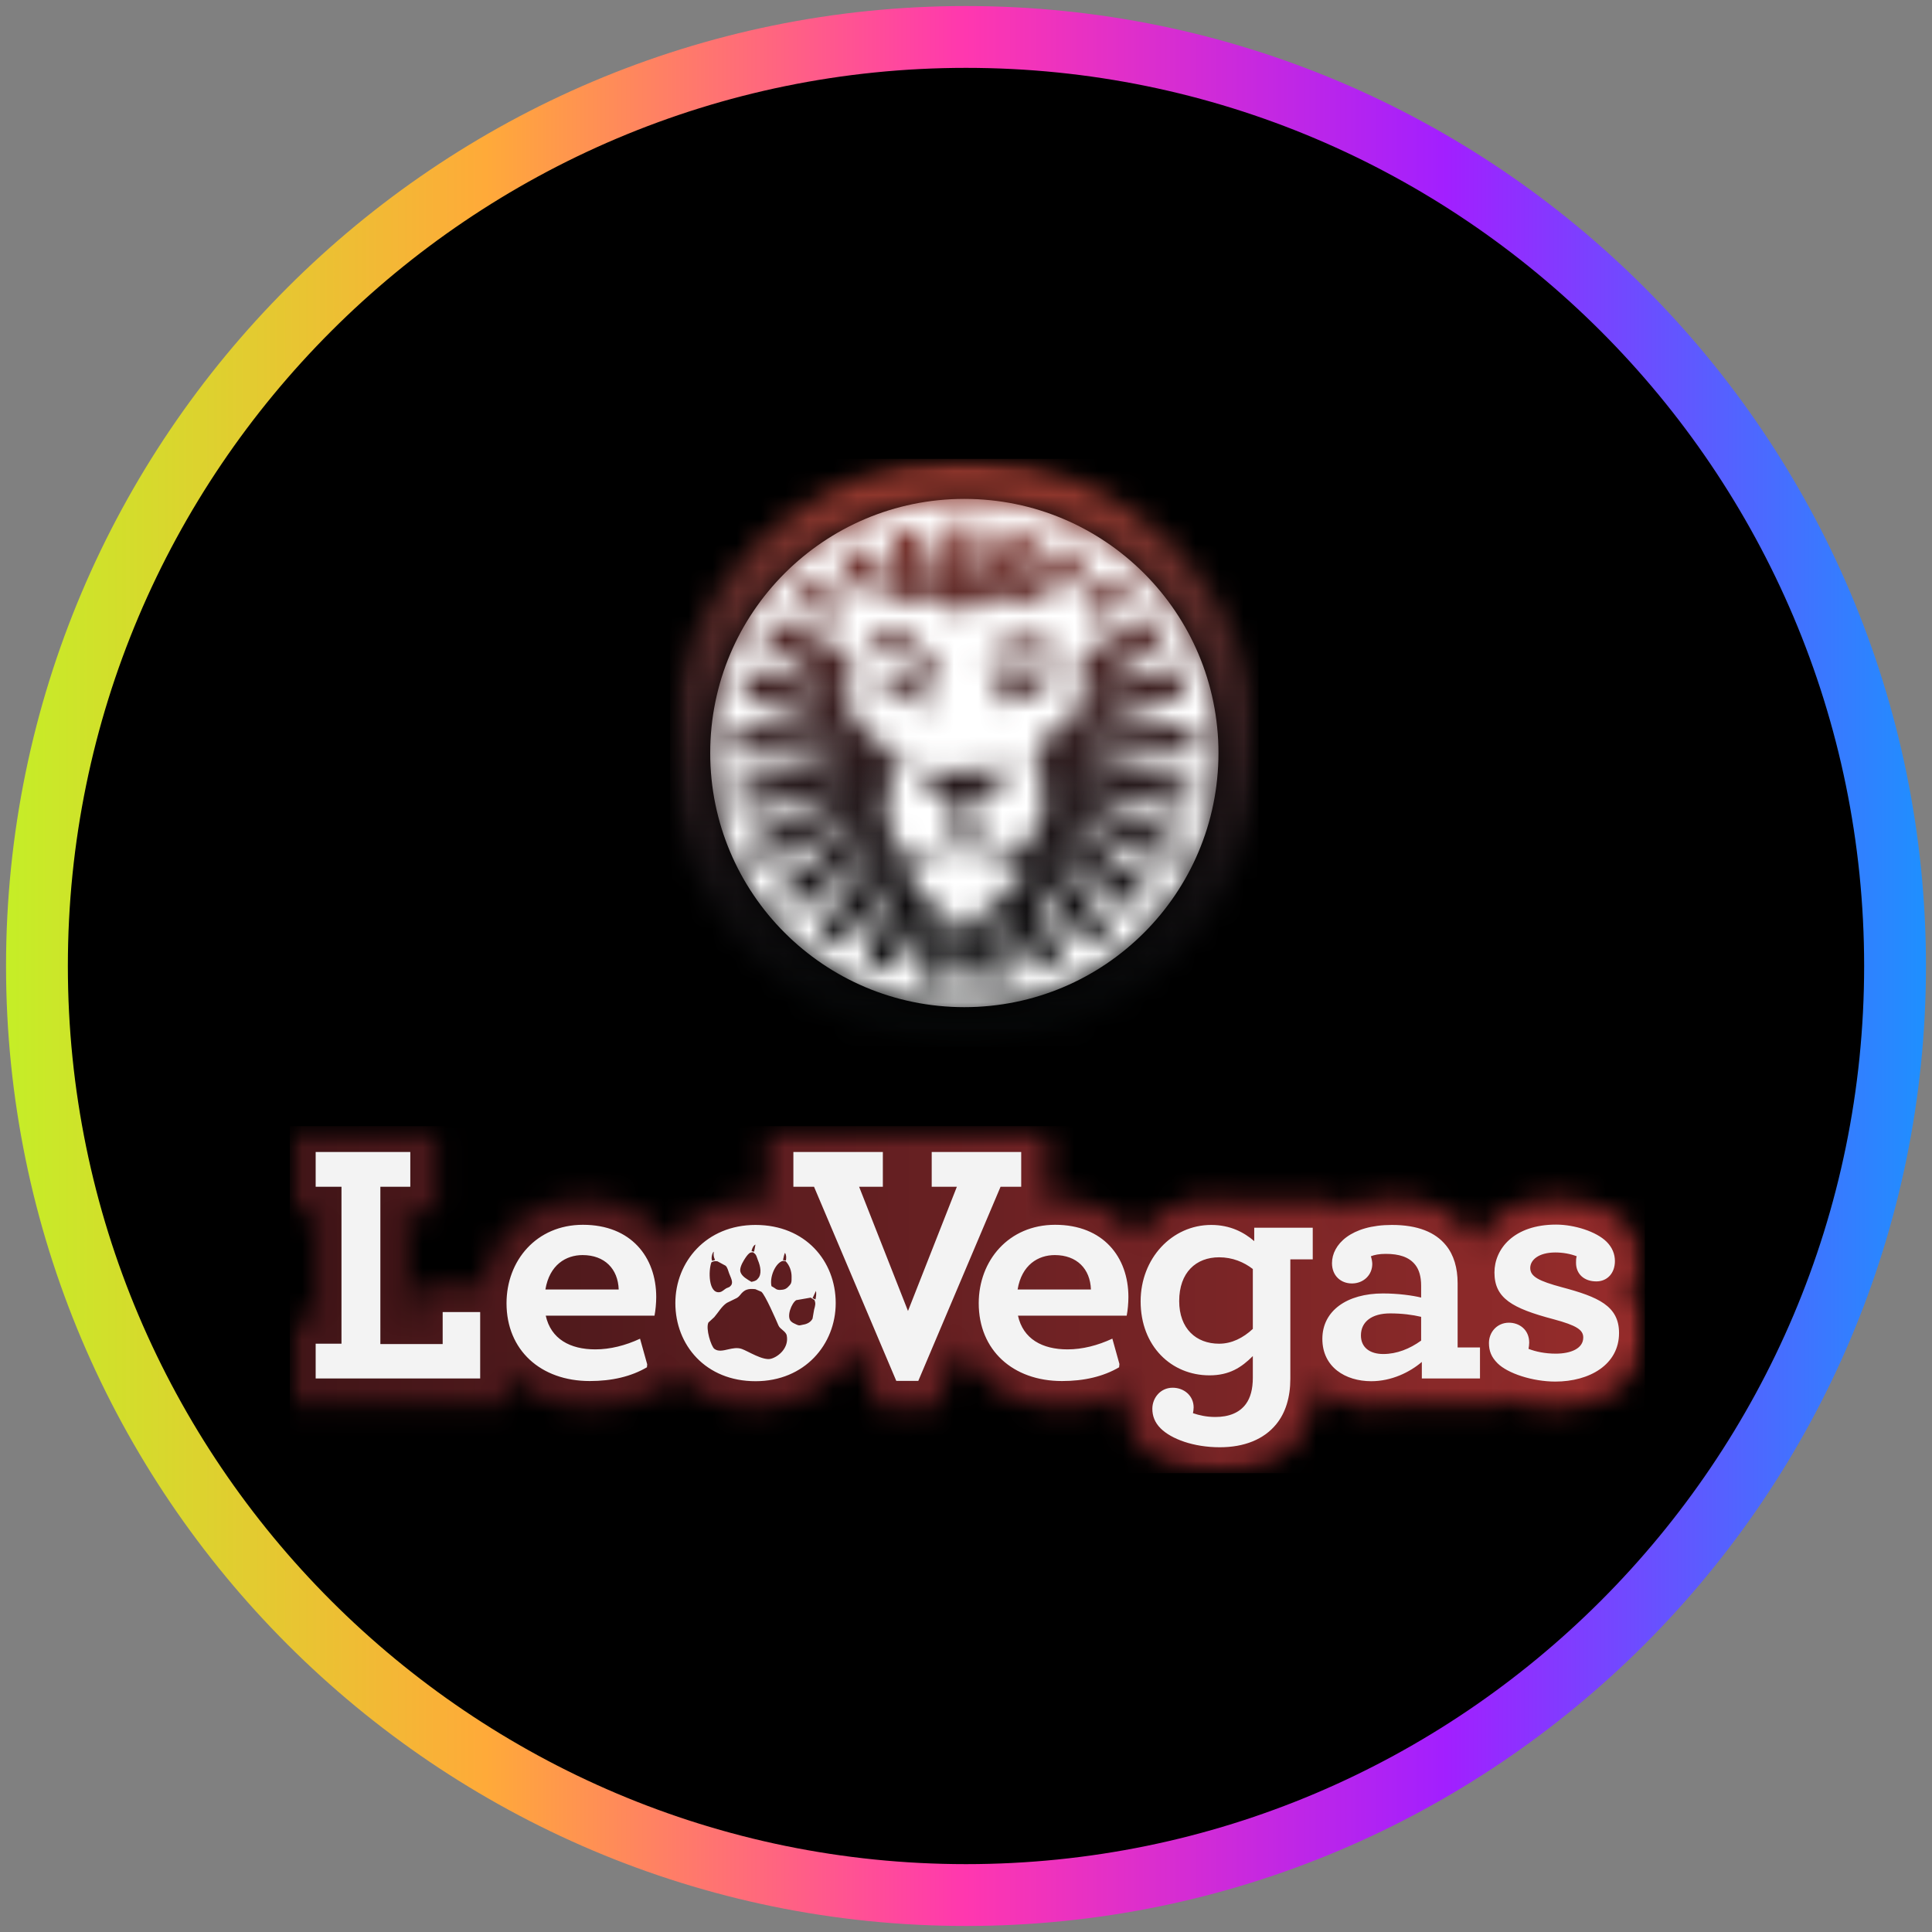 <?xml version="1.0" encoding="utf-8"?>
<svg width="80" height="80" viewBox="0 0 80 80" fill="none" xmlns="http://www.w3.org/2000/svg">
<rect x="0" y="0" width="80" height="80" fill="#808080" stroke="none"/>
<g clip-path="url(#clip0_498_1828)">
<path d="M40 78.47C61.246 78.47 78.47 61.246 78.47 40C78.47 18.754 61.246 1.53 40 1.53C18.754 1.53 1.53 18.754 1.53 40C1.53 61.246 18.754 78.47 40 78.47Z" fill="black"/>
<path d="M40 79.75C18.08 79.75 0.25 61.92 0.25 40C0.25 18.08 18.08 0.25 40 0.25C61.92 0.25 79.75 18.08 79.75 40C79.75 61.92 61.92 79.75 40 79.75ZM40 2.81C19.49 2.81 2.81 19.49 2.81 40C2.81 60.51 19.49 77.19 40 77.19C60.51 77.19 77.19 60.51 77.19 40C77.19 19.49 60.51 2.81 40 2.81Z" fill="url(#paint0_linear_498_1828)"/>
<mask id="mask0_498_1828" style="mask-type:luminance" maskUnits="userSpaceOnUse" x="12" y="46" width="57" height="15">
<path d="M12 46.631H68.111V61H12V46.631Z" fill="white"/>
</mask>
<g mask="url(#mask0_498_1828)">
<mask id="mask1_498_1828" style="mask-type:luminance" maskUnits="userSpaceOnUse" x="12" y="46" width="57" height="15">
<path d="M31.782 46.631V49.677C31.617 49.66 31.451 49.652 31.284 49.652C29.765 49.652 28.444 50.338 27.655 51.474C26.96 50.322 25.698 49.645 24.137 49.645C21.96 49.645 20.268 51.155 19.955 53.257H17.259V54.583H16.82V50.211H18.061V46.631H12V50.211H13.069V54.569H12V58.149H20.954V56.84C21.756 57.729 22.968 58.257 24.423 58.257C25.542 58.257 26.519 58.015 27.33 57.539L27.804 57.26L27.852 56.733C28.645 57.695 29.867 58.263 31.284 58.263C33.146 58.263 34.668 57.239 35.325 55.703L36.404 58.249H38.734L39.801 55.732C40.456 57.276 41.993 58.257 43.975 58.257C45.049 58.257 45.994 58.034 46.785 57.594C46.694 57.822 46.646 58.071 46.646 58.333C46.646 58.931 46.873 59.473 47.301 59.901C47.988 60.589 49.187 61 50.509 61C51.859 61 52.954 60.534 53.675 59.651C54.159 59.058 54.44 58.286 54.493 57.401C55.044 57.94 55.846 58.263 56.78 58.263C57.119 58.263 57.466 58.218 57.805 58.13V58.149H62.353V57.888C62.969 58.134 63.701 58.277 64.403 58.277C66.587 58.277 68.111 57.011 68.111 55.197C68.111 54.522 67.903 53.953 67.492 53.498C67.778 53.16 67.94 52.711 67.94 52.219C67.94 51.632 67.713 51.092 67.285 50.664C66.576 49.956 65.342 49.638 64.432 49.638C63.36 49.638 62.444 49.948 61.786 50.538C61.482 50.809 61.243 51.13 61.078 51.48C60.976 51.266 60.849 51.066 60.702 50.888C60.034 50.067 59.002 49.652 57.634 49.652C56.778 49.652 56.021 49.832 55.428 50.169V49.766H51.089C50.788 49.69 50.473 49.652 50.153 49.652C48.903 49.652 47.774 50.232 47.035 51.213C46.307 50.218 45.117 49.645 43.69 49.645C43.579 49.645 43.467 49.65 43.357 49.657V46.631L31.782 46.631Z" fill="white"/>
</mask>
<g mask="url(#mask1_498_1828)">
<path d="M12 46.631V61H68.111V46.631H12Z" fill="url(#paint1_linear_498_1828)"/>
</g>
</g>
<path d="M24.137 50.716C22.213 50.716 20.974 52.198 20.974 53.965C20.974 55.903 22.384 57.186 24.423 57.186C25.334 57.186 26.133 57.001 26.788 56.616L26.799 56.493L26.503 55.433C25.897 55.715 25.264 55.875 24.651 55.875C23.61 55.875 22.812 55.447 22.598 54.478H27.102C27.144 54.264 27.173 53.951 27.173 53.708C27.173 52.056 26.133 50.716 24.137 50.716ZM22.584 53.395C22.755 52.37 23.439 51.97 24.123 51.97C25.035 51.97 25.59 52.54 25.619 53.395H22.584ZM18.33 55.654H15.75V49.141H16.99V47.701H13.071V49.141H14.14V55.64H13.071V57.079H19.883V54.329H18.33V55.654ZM31.285 50.722C29.246 50.722 27.965 52.248 27.965 53.957C27.965 55.696 29.218 57.193 31.285 57.193C33.322 57.193 34.605 55.667 34.605 53.957C34.605 52.219 33.351 50.722 31.285 50.722ZM32.507 51.875C32.556 51.977 32.566 52.057 32.543 52.194C32.507 52.19 32.471 52.187 32.435 52.183L32.424 52.168C32.444 52.082 32.475 51.916 32.507 51.875ZM31.282 51.535C31.263 51.633 31.243 51.731 31.225 51.83C31.19 51.823 31.154 51.814 31.119 51.806C31.14 51.699 31.197 51.569 31.282 51.535ZM30.806 52.18C30.873 52.071 30.949 51.955 31.029 51.894C31.084 51.851 31.135 51.857 31.182 51.854C31.207 51.876 31.262 51.91 31.294 51.958C31.333 52.018 31.349 52.099 31.385 52.185C31.495 52.443 31.556 52.778 31.374 52.954C31.319 53.035 31.218 53.056 31.115 53.079C30.947 52.98 30.724 52.859 30.663 52.677C30.619 52.55 30.696 52.358 30.806 52.18ZM29.556 51.829C29.537 51.963 29.552 52.057 29.605 52.163V52.175C29.566 52.186 29.529 52.196 29.491 52.206C29.43 52.114 29.496 51.86 29.556 51.829ZM29.457 52.271C29.534 52.231 29.577 52.21 29.708 52.228C29.82 52.289 29.934 52.35 30.046 52.411C30.127 52.486 30.15 52.619 30.192 52.727C30.294 52.986 30.388 53.14 30.22 53.278C30.188 53.306 30.132 53.316 30.077 53.344C29.983 53.394 29.911 53.494 29.787 53.507C29.335 53.557 29.329 52.615 29.457 52.271ZM31.921 56.264C31.591 56.35 30.979 55.95 30.716 55.857C30.529 55.791 30.335 55.833 30.15 55.875C29.939 55.924 29.739 55.972 29.581 55.854C29.445 55.752 29.213 55.011 29.334 54.763C29.414 54.688 29.495 54.614 29.575 54.541C29.74 54.351 29.889 54.083 30.098 53.949C30.238 53.881 30.376 53.812 30.516 53.744C30.608 53.689 30.653 53.608 30.71 53.549C30.826 53.429 30.948 53.343 31.277 53.382C31.359 53.418 31.443 53.453 31.526 53.489C31.683 53.612 32.131 54.643 32.235 54.886C32.305 55.047 32.542 55.121 32.578 55.303C32.675 55.81 32.234 56.183 31.921 56.264ZM32.395 53.405C32.338 53.41 32.254 53.422 32.184 53.399C32.134 53.385 32.101 53.347 32.045 53.317C32.012 53.299 31.98 53.279 31.945 53.257C31.864 52.889 32.088 52.356 32.362 52.23C32.404 52.209 32.456 52.21 32.527 52.22C32.703 52.4 32.782 52.653 32.778 52.878C32.775 52.967 32.784 53.055 32.756 53.129C32.731 53.196 32.67 53.249 32.626 53.296C32.566 53.357 32.488 53.397 32.395 53.405ZM33.711 54.225C33.688 54.351 33.667 54.476 33.646 54.602C33.575 54.744 33.421 54.828 33.252 54.852C33.196 54.859 33.141 54.885 33.084 54.88C33.023 54.872 32.959 54.835 32.905 54.811C32.85 54.789 32.8 54.757 32.759 54.719C32.549 54.524 32.781 53.952 32.969 53.837C33.169 53.802 33.368 53.767 33.568 53.732C33.62 53.764 33.671 53.797 33.722 53.829C33.788 53.964 33.753 54.077 33.711 54.225ZM33.766 53.807C33.726 53.789 33.687 53.772 33.647 53.753C33.695 53.653 33.741 53.553 33.787 53.453C33.809 53.55 33.793 53.698 33.766 53.807ZM64.675 53.302C63.721 53.045 63.364 52.861 63.364 52.504C63.364 52.176 63.706 51.862 64.405 51.862C64.718 51.862 65.032 51.92 65.288 52.019C65.26 52.105 65.26 52.19 65.26 52.29C65.26 52.761 65.601 53.06 66.101 53.06C66.556 53.06 66.87 52.717 66.87 52.219C66.87 51.92 66.755 51.649 66.528 51.421C66.101 50.994 65.189 50.708 64.433 50.708C62.68 50.708 61.882 51.72 61.882 52.69C61.882 53.758 62.609 54.172 64.334 54.628C65.288 54.885 65.559 55.069 65.559 55.383C65.559 55.839 65.045 56.052 64.418 56.052C63.977 56.052 63.577 55.966 63.293 55.853C63.307 55.767 63.321 55.682 63.321 55.596C63.321 55.055 62.908 54.77 62.481 54.77C61.996 54.77 61.654 55.155 61.654 55.611C61.654 55.939 61.754 56.196 62.011 56.451C62.423 56.865 63.449 57.208 64.405 57.208C65.816 57.208 67.041 56.508 67.041 55.197C67.041 54.072 66.172 53.701 64.675 53.302ZM43.691 50.716C41.767 50.716 40.527 52.198 40.527 53.965C40.527 55.903 41.937 57.186 43.975 57.186C44.887 57.186 45.685 57.001 46.34 56.616L46.353 56.48L46.06 55.43C45.453 55.713 44.819 55.875 44.203 55.875C43.163 55.875 42.365 55.447 42.152 54.478H46.654C46.697 54.264 46.725 53.951 46.725 53.708C46.725 52.056 45.685 50.716 43.691 50.716ZM42.137 53.395C42.308 52.37 42.992 51.97 43.676 51.97C44.588 51.97 45.144 52.54 45.173 53.395H42.137ZM42.286 49.141V47.701H38.58V49.141H39.622L37.598 54.285L35.574 49.141H36.557V47.701H32.852V49.141H33.707L37.113 57.179H38.025L41.431 49.141H42.286ZM60.357 53.131C60.357 52.504 60.2 51.962 59.872 51.563C59.431 51.022 58.703 50.722 57.635 50.722C55.939 50.722 55.155 51.535 55.155 52.305C55.155 52.818 55.512 53.145 55.981 53.145C56.453 53.145 56.823 52.803 56.823 52.334C56.823 52.248 56.794 52.105 56.765 52.019C56.909 51.962 57.108 51.92 57.378 51.92C57.934 51.92 58.348 52.048 58.605 52.376C58.761 52.575 58.846 52.861 58.846 53.231V53.729C58.504 53.645 57.906 53.559 57.265 53.559C55.782 53.559 54.756 54.271 54.756 55.44C54.756 56.608 55.711 57.193 56.78 57.193C57.621 57.193 58.375 56.822 58.875 56.395V57.079H61.283V55.795H60.357V53.131ZM58.846 55.511C58.375 55.853 57.835 56.067 57.279 56.067C56.723 56.067 56.353 55.796 56.353 55.297C56.353 54.727 56.808 54.385 57.563 54.385C58.049 54.385 58.49 54.442 58.846 54.527V55.511ZM51.935 51.392C51.521 51.036 50.952 50.722 50.153 50.722C48.529 50.722 47.231 52.105 47.231 53.886C47.231 55.739 48.5 56.95 50.082 56.95C50.908 56.95 51.406 56.623 51.877 56.152V57.05C51.877 57.52 51.778 57.877 51.592 58.133C51.322 58.504 50.879 58.674 50.325 58.674C49.953 58.674 49.654 58.603 49.398 58.517C49.412 58.461 49.426 58.347 49.426 58.276C49.426 57.806 49.041 57.463 48.557 57.463C48.044 57.463 47.716 57.891 47.716 58.333C47.716 58.632 47.816 58.902 48.058 59.145C48.5 59.587 49.426 59.928 50.509 59.928C51.521 59.928 52.334 59.602 52.846 58.974C53.231 58.504 53.43 57.862 53.43 57.093V52.148H54.358V50.837H51.935L51.935 51.392ZM51.877 55.027C51.479 55.397 51.008 55.64 50.48 55.64C49.526 55.64 48.828 55.013 48.828 53.873C48.828 52.69 49.526 52.062 50.48 52.062C51.036 52.062 51.507 52.261 51.877 52.547V55.027Z" fill="#F3F3F3"/>
<path d="M39.931 20.658C45.743 20.658 50.454 25.369 50.454 31.181C50.454 36.993 45.743 41.704 39.931 41.704C34.12 41.704 29.408 36.993 29.408 31.181C29.408 25.369 34.12 20.658 39.931 20.658Z" fill="white"/>
<mask id="mask2_498_1828" style="mask-type:luminance" maskUnits="userSpaceOnUse" x="27" y="19" width="26" height="25">
<path d="M27.75 19H52.112V43.362H27.75V19Z" fill="white"/>
</mask>
<g mask="url(#mask2_498_1828)">
<mask id="mask3_498_1828" style="mask-type:luminance" maskUnits="userSpaceOnUse" x="27" y="19" width="26" height="25">
<path d="M27.75 31.181C27.75 37.909 33.203 43.362 39.931 43.362C46.659 43.362 52.112 37.909 52.112 31.181C52.112 24.453 46.659 19 39.931 19C33.203 19 27.75 24.453 27.75 31.181ZM29.408 31.181C29.408 25.369 34.12 20.658 39.931 20.658C45.743 20.658 50.454 25.369 50.454 31.181C50.454 36.993 45.743 41.704 39.931 41.704C34.12 41.704 29.408 36.993 29.408 31.181ZM39.257 21.66L38.985 24.438L38.072 21.816C37.672 21.895 37.282 22 36.901 22.127L37.136 24.319L35.796 22.573C35.433 22.747 35.085 22.947 34.748 23.165L35.449 24.476C35.916 24.213 36.4 24.125 36.547 24.272C36.739 24.465 36.998 25.092 36.998 25.092C36.998 25.092 37.33 24.775 38.343 24.775C39.355 24.775 39.931 25.544 39.931 25.544C39.931 25.544 40.257 24.759 41.394 24.759C41.985 24.759 42.501 25.035 42.791 25.078C42.889 25.09 43.138 24.789 43.404 24.376C43.568 24.119 43.963 24.2 44.328 24.378L44.992 23.087C44.654 22.875 44.3 22.684 43.934 22.514L42.577 24.386L42.819 22.079C42.438 21.959 42.048 21.864 41.648 21.791L40.724 24.337L40.468 21.649C40.291 21.64 40.111 21.633 39.931 21.633C39.705 21.633 39.481 21.645 39.257 21.66ZM44.879 24.732C44.889 24.741 44.9 24.751 44.912 24.759C45.288 25.092 45.577 25.365 45.569 25.847C45.569 25.873 45.564 25.9 45.559 25.929L46.858 24.616C46.584 24.325 46.291 24.05 45.981 23.797L44.879 24.732ZM32.92 24.703L34.196 25.869C34.285 25.569 34.573 25.2 34.89 24.897L33.785 23.877C33.48 24.135 33.191 24.41 32.92 24.703ZM44.664 27.122C44.711 27.301 44.782 27.568 44.822 27.731C44.889 27.989 44.852 28.75 44.793 29.141C44.733 29.533 44.129 29.88 43.744 30.116C43.424 30.313 43.248 30.502 43.176 30.836C43.127 30.99 43.066 31.185 43.044 31.299C43.025 31.41 43.039 31.473 43.04 31.575C43.027 31.551 42.985 31.473 42.971 31.45C42.848 31.241 42.741 31.241 42.672 31.285C42.604 31.328 42.777 31.5 42.889 31.743C42.988 31.961 43.073 32.215 43.111 32.341C43.193 32.607 43.284 33.323 43.173 33.789C43.063 34.255 42.899 34.538 42.623 34.793C42.411 34.987 41.653 35.115 41.402 34.985C40.836 34.692 40.581 34.879 40.395 34.657C40.212 34.434 40.042 34.038 40.064 33.853C40.086 33.669 40.381 33.227 40.84 32.821C41.299 32.414 41.616 32.407 41.772 32.274C41.842 32.213 41.882 32.15 41.896 32.043C41.912 31.916 41.968 31.841 41.903 31.817C41.84 31.791 41.827 31.808 41.745 31.875C41.636 31.967 41.544 32.08 41.505 32.05C41.467 32.021 41.517 32.033 41.489 31.964C41.467 31.913 41.423 31.81 41.336 31.735C41.127 31.558 40.455 32.031 39.931 32.031C39.406 32.031 38.912 31.705 38.637 31.839C38.504 31.905 38.453 31.982 38.436 32.046C38.419 32.113 38.47 32.121 38.429 32.141C38.387 32.162 38.347 32.065 38.261 31.987C38.18 31.912 38.143 31.871 38.069 31.934C37.994 31.999 38.075 32.026 38.142 32.159C38.201 32.278 38.304 32.399 38.35 32.482C38.446 32.659 38.852 32.925 39.096 33.066C39.339 33.206 39.717 33.686 39.791 33.855C39.865 34.025 39.599 34.498 39.584 34.528C39.569 34.558 39.577 34.528 39.346 34.766C39.118 35.002 38.616 35.356 38.304 35.437C37.994 35.519 37.611 35.636 37.418 35.407C37.226 35.179 36.768 34.33 36.686 33.635C36.638 33.22 36.758 32.92 36.86 32.604C36.928 32.39 36.964 32.134 37.028 31.964C37.301 31.232 37.598 30.984 37.544 30.929C37.475 30.86 37.073 31.041 36.885 31.369C36.856 31.32 36.831 31.27 36.807 31.221C36.776 31.161 36.737 31.115 36.666 31.031C36.633 30.976 36.586 30.913 36.525 30.834C36.259 30.486 35.786 30.192 35.431 29.836C35.077 29.481 35.187 28.941 35.157 28.101C35.137 27.53 35.225 27.207 35.283 27.056L32.169 25.627C31.935 25.951 31.72 26.291 31.529 26.645L34.554 28.529L31.035 27.717C30.89 28.088 30.767 28.47 30.669 28.862L34.936 30.261L30.457 30.019C30.41 30.401 30.383 30.788 30.383 31.181C30.383 31.192 30.385 31.204 30.385 31.214L35.15 31.514L30.465 32.414C30.518 32.813 30.591 33.207 30.691 33.589L35.378 32.683L31.066 34.725C31.216 35.097 31.386 35.458 31.578 35.805L35.889 33.759L32.225 36.817C32.462 37.139 32.718 37.444 32.993 37.735L36.652 34.674L33.852 38.543C34.159 38.796 34.485 39.03 34.823 39.245L37.09 36.306L35.854 39.814C36.216 39.987 36.592 40.134 36.977 40.26L38.222 37.79L38.135 40.558C38.53 40.633 38.933 40.684 39.344 40.708L39.931 39.04L40.513 40.709C40.922 40.685 41.326 40.633 41.721 40.559L41.528 37.63L42.862 40.267C43.247 40.144 43.621 39.997 43.983 39.827L42.531 35.948L45.048 39.239C45.386 39.024 45.71 38.791 46.017 38.536L43.452 34.964L46.894 37.711C47.167 37.42 47.422 37.112 47.657 36.789L43.916 33.728L48.301 35.775C48.494 35.427 48.662 35.065 48.809 34.692L44.419 32.648L49.184 33.537C49.282 33.153 49.354 32.761 49.403 32.36L44.639 31.477L49.477 31.164C49.477 30.759 49.448 30.361 49.4 29.971L44.558 30.288L49.172 28.773C49.07 28.381 48.941 27.998 48.792 27.628L45.257 28.439L48.277 26.544C48.082 26.193 47.865 25.857 47.629 25.534L44.664 27.122ZM39.199 37.906C39.014 37.647 38.763 37.676 38.476 37.417C38.187 37.16 37.781 36.553 37.67 36.302C37.558 36.051 37.544 36.014 37.691 35.889C37.84 35.763 38.204 35.73 38.593 35.597C39.012 35.452 38.956 35.046 39.931 35.046C40.33 35.046 40.733 35.251 40.918 35.341C41.109 35.433 41.358 35.428 41.59 35.423C41.828 35.418 42.05 35.414 42.178 35.511C42.428 35.703 42.007 36.235 41.823 36.731C41.639 37.226 40.847 37.617 40.596 37.876C40.344 38.135 39.931 38.874 39.931 38.874C39.931 38.874 39.385 38.164 39.199 37.906ZM36.563 26.186C36.488 26.188 36.267 26.3 36.133 26.464C35.973 26.658 35.902 26.911 35.902 26.911C35.902 26.911 35.983 27.211 36.208 27.146C36.54 27.05 37.118 26.631 37.636 27.149C37.986 27.499 38.136 27.856 38.453 27.904C38.994 27.984 39.397 27.598 38.651 27.315C38.297 27.18 37.844 26.421 37.683 26.32C37.523 26.216 37.391 26.215 37.26 26.182C37.216 26.171 37.141 26.167 37.056 26.167C36.886 26.167 36.672 26.182 36.563 26.186ZM42.402 26.356C41.841 26.393 41.767 26.409 41.319 26.821C41.125 27 40.946 27.012 40.867 27.166C40.788 27.32 40.868 27.438 40.891 27.517C40.911 27.588 41.057 27.53 41.057 27.53C41.057 27.53 41.675 27.056 42.427 26.899C43.439 26.686 43.694 27.808 43.694 27.808C43.694 27.808 43.701 27.86 43.727 27.86C43.772 27.86 43.805 27.839 43.812 27.737C43.833 27.422 43.718 27.036 43.642 26.917C43.56 26.79 43.379 26.46 43.204 26.402C43.083 26.359 42.908 26.345 42.717 26.345C42.615 26.345 42.509 26.349 42.402 26.356ZM42.559 27.608C42.171 27.619 41.529 27.752 41.452 27.996C41.374 28.239 41.181 29.165 41.364 29.223C41.483 29.278 41.609 29.063 41.609 29.063C41.609 29.063 42.751 28.797 42.858 28.726C42.964 28.655 43.268 28.239 43.268 28.239C43.268 28.239 43.466 28.306 43.555 28.239C43.643 28.173 43.642 28.102 43.58 28.055C43.347 27.881 42.962 27.608 42.581 27.608C42.574 27.608 42.567 27.608 42.559 27.608ZM36.327 28.244C36.267 28.287 36.266 28.355 36.349 28.418C36.433 28.481 36.623 28.418 36.623 28.418C36.623 28.418 36.693 28.495 36.869 28.606C36.957 28.61 37.21 28.582 37.615 28.823C37.779 28.922 37.806 29.089 37.919 29.152C37.99 29.194 38.071 29.194 38.127 29.192C38.16 29.192 38.184 29.192 38.195 29.199C38.283 29.259 38.302 29.407 38.429 29.352C38.555 29.298 38.479 29.189 38.474 29.056C38.467 28.765 38.395 28.345 38.344 28.187C38.27 27.956 37.662 27.83 37.294 27.82C37.288 27.819 37.281 27.819 37.274 27.819C36.913 27.819 36.546 28.079 36.327 28.244Z" fill="white"/>
</mask>
<g mask="url(#mask3_498_1828)">
<path d="M27.75 43.362H52.112V19H27.75V43.362Z" fill="url(#paint2_linear_498_1828)"/>
</g>
</g>
</g>
<defs>
<linearGradient id="paint0_linear_498_1828" x1="0.25" y1="40" x2="79.75" y2="40" gradientUnits="userSpaceOnUse">
<stop stop-color="#C5EE27"/>
<stop offset="0.25" stop-color="#FFAA39"/>
<stop offset="0.5" stop-color="#FF37AF"/>
<stop offset="0.75" stop-color="#A21FFF"/>
<stop offset="1" stop-color="#1E90FF"/>
</linearGradient>
<linearGradient id="paint1_linear_498_1828" x1="12" y1="53.815" x2="68.111" y2="53.815" gradientUnits="userSpaceOnUse">
<stop stop-color="#411517"/>
<stop offset="0.008" stop-color="#411517"/>
<stop offset="0.016" stop-color="#421518"/>
<stop offset="0.023" stop-color="#421518"/>
<stop offset="0.031" stop-color="#431518"/>
<stop offset="0.039" stop-color="#441618"/>
<stop offset="0.047" stop-color="#441618"/>
<stop offset="0.055" stop-color="#451619"/>
<stop offset="0.062" stop-color="#451619"/>
<stop offset="0.07" stop-color="#461619"/>
<stop offset="0.078" stop-color="#471619"/>
<stop offset="0.086" stop-color="#471719"/>
<stop offset="0.094" stop-color="#48171A"/>
<stop offset="0.102" stop-color="#48171A"/>
<stop offset="0.109" stop-color="#49171A"/>
<stop offset="0.117" stop-color="#4A171A"/>
<stop offset="0.125" stop-color="#4A181A"/>
<stop offset="0.133" stop-color="#4B181A"/>
<stop offset="0.141" stop-color="#4C181B"/>
<stop offset="0.148" stop-color="#4C181B"/>
<stop offset="0.156" stop-color="#4D181B"/>
<stop offset="0.164" stop-color="#4D191B"/>
<stop offset="0.172" stop-color="#4E191B"/>
<stop offset="0.18" stop-color="#4F191C"/>
<stop offset="0.188" stop-color="#4F191C"/>
<stop offset="0.195" stop-color="#50191C"/>
<stop offset="0.203" stop-color="#50191C"/>
<stop offset="0.211" stop-color="#511A1C"/>
<stop offset="0.219" stop-color="#521A1D"/>
<stop offset="0.227" stop-color="#521A1D"/>
<stop offset="0.234" stop-color="#531A1D"/>
<stop offset="0.242" stop-color="#541A1D"/>
<stop offset="0.25" stop-color="#541B1D"/>
<stop offset="0.258" stop-color="#551B1D"/>
<stop offset="0.266" stop-color="#561B1E"/>
<stop offset="0.273" stop-color="#561B1E"/>
<stop offset="0.281" stop-color="#571B1E"/>
<stop offset="0.289" stop-color="#571C1E"/>
<stop offset="0.297" stop-color="#581C1E"/>
<stop offset="0.305" stop-color="#591C1F"/>
<stop offset="0.312" stop-color="#591C1F"/>
<stop offset="0.32" stop-color="#5A1C1F"/>
<stop offset="0.328" stop-color="#5B1C1F"/>
<stop offset="0.336" stop-color="#5B1D1F"/>
<stop offset="0.344" stop-color="#5C1D1F"/>
<stop offset="0.352" stop-color="#5D1D20"/>
<stop offset="0.359" stop-color="#5D1D20"/>
<stop offset="0.367" stop-color="#5E1D20"/>
<stop offset="0.375" stop-color="#5F1E20"/>
<stop offset="0.383" stop-color="#5F1E20"/>
<stop offset="0.391" stop-color="#601E20"/>
<stop offset="0.398" stop-color="#611E21"/>
<stop offset="0.406" stop-color="#611E21"/>
<stop offset="0.414" stop-color="#621E21"/>
<stop offset="0.422" stop-color="#631F21"/>
<stop offset="0.43" stop-color="#631F21"/>
<stop offset="0.438" stop-color="#641F21"/>
<stop offset="0.445" stop-color="#651F22"/>
<stop offset="0.453" stop-color="#651F22"/>
<stop offset="0.461" stop-color="#662022"/>
<stop offset="0.469" stop-color="#672022"/>
<stop offset="0.477" stop-color="#672022"/>
<stop offset="0.484" stop-color="#682022"/>
<stop offset="0.492" stop-color="#692022"/>
<stop offset="0.5" stop-color="#692123"/>
<stop offset="0.508" stop-color="#6A2123"/>
<stop offset="0.516" stop-color="#6B2123"/>
<stop offset="0.523" stop-color="#6B2123"/>
<stop offset="0.531" stop-color="#6C2123"/>
<stop offset="0.539" stop-color="#6D2123"/>
<stop offset="0.547" stop-color="#6D2224"/>
<stop offset="0.555" stop-color="#6E2224"/>
<stop offset="0.562" stop-color="#6F2224"/>
<stop offset="0.57" stop-color="#702224"/>
<stop offset="0.578" stop-color="#702224"/>
<stop offset="0.586" stop-color="#712324"/>
<stop offset="0.594" stop-color="#722324"/>
<stop offset="0.602" stop-color="#722325"/>
<stop offset="0.609" stop-color="#732325"/>
<stop offset="0.617" stop-color="#742325"/>
<stop offset="0.625" stop-color="#742325"/>
<stop offset="0.633" stop-color="#752425"/>
<stop offset="0.641" stop-color="#762425"/>
<stop offset="0.648" stop-color="#772425"/>
<stop offset="0.656" stop-color="#772426"/>
<stop offset="0.664" stop-color="#782426"/>
<stop offset="0.672" stop-color="#792526"/>
<stop offset="0.68" stop-color="#792526"/>
<stop offset="0.688" stop-color="#7A2526"/>
<stop offset="0.695" stop-color="#7B2526"/>
<stop offset="0.703" stop-color="#7C2526"/>
<stop offset="0.711" stop-color="#7C2527"/>
<stop offset="0.719" stop-color="#7D2627"/>
<stop offset="0.727" stop-color="#7E2627"/>
<stop offset="0.734" stop-color="#7E2627"/>
<stop offset="0.742" stop-color="#7F2627"/>
<stop offset="0.75" stop-color="#802627"/>
<stop offset="0.758" stop-color="#812727"/>
<stop offset="0.766" stop-color="#812728"/>
<stop offset="0.773" stop-color="#822728"/>
<stop offset="0.781" stop-color="#832728"/>
<stop offset="0.789" stop-color="#832728"/>
<stop offset="0.797" stop-color="#842728"/>
<stop offset="0.805" stop-color="#852828"/>
<stop offset="0.812" stop-color="#862828"/>
<stop offset="0.82" stop-color="#862828"/>
<stop offset="0.828" stop-color="#872829"/>
<stop offset="0.836" stop-color="#882829"/>
<stop offset="0.844" stop-color="#892929"/>
<stop offset="0.852" stop-color="#892929"/>
<stop offset="0.859" stop-color="#8A2929"/>
<stop offset="0.867" stop-color="#8B2929"/>
<stop offset="0.875" stop-color="#8C2929"/>
<stop offset="0.883" stop-color="#8C2929"/>
<stop offset="0.891" stop-color="#8D2A2A"/>
<stop offset="0.898" stop-color="#8E2A2A"/>
<stop offset="0.906" stop-color="#8F2A2A"/>
<stop offset="0.914" stop-color="#8F2A2A"/>
<stop offset="0.922" stop-color="#902A2A"/>
<stop offset="0.93" stop-color="#912B2A"/>
<stop offset="0.938" stop-color="#922B2A"/>
<stop offset="0.945" stop-color="#922B2A"/>
<stop offset="0.953" stop-color="#932B2A"/>
<stop offset="0.961" stop-color="#942B2B"/>
<stop offset="0.969" stop-color="#952B2B"/>
<stop offset="0.977" stop-color="#952C2B"/>
<stop offset="0.984" stop-color="#962C2B"/>
<stop offset="0.992" stop-color="#972C2B"/>
<stop offset="1" stop-color="#982C2B"/>
</linearGradient>
<linearGradient id="paint2_linear_498_1828" x1="39.931" y1="43.362" x2="39.931" y2="19" gradientUnits="userSpaceOnUse">
<stop stop-color="#050606"/>
<stop offset="0.016" stop-color="#050606"/>
<stop offset="0.023" stop-color="#050606"/>
<stop offset="0.031" stop-color="#050607"/>
<stop offset="0.039" stop-color="#050607"/>
<stop offset="0.047" stop-color="#050707"/>
<stop offset="0.055" stop-color="#060707"/>
<stop offset="0.062" stop-color="#060707"/>
<stop offset="0.07" stop-color="#060708"/>
<stop offset="0.078" stop-color="#060708"/>
<stop offset="0.086" stop-color="#070808"/>
<stop offset="0.094" stop-color="#070809"/>
<stop offset="0.102" stop-color="#070809"/>
<stop offset="0.109" stop-color="#080809"/>
<stop offset="0.117" stop-color="#08090A"/>
<stop offset="0.125" stop-color="#09090A"/>
<stop offset="0.133" stop-color="#09090A"/>
<stop offset="0.137" stop-color="#090A0B"/>
<stop offset="0.141" stop-color="#0A0A0B"/>
<stop offset="0.145" stop-color="#0A0A0B"/>
<stop offset="0.148" stop-color="#0A0A0B"/>
<stop offset="0.152" stop-color="#0A0A0B"/>
<stop offset="0.156" stop-color="#0A0A0B"/>
<stop offset="0.16" stop-color="#0B0A0C"/>
<stop offset="0.164" stop-color="#0B0B0C"/>
<stop offset="0.168" stop-color="#0B0B0C"/>
<stop offset="0.172" stop-color="#0B0B0C"/>
<stop offset="0.176" stop-color="#0C0B0C"/>
<stop offset="0.18" stop-color="#0C0B0D"/>
<stop offset="0.184" stop-color="#0C0B0D"/>
<stop offset="0.188" stop-color="#0C0C0D"/>
<stop offset="0.191" stop-color="#0D0C0D"/>
<stop offset="0.195" stop-color="#0D0C0D"/>
<stop offset="0.199" stop-color="#0D0C0D"/>
<stop offset="0.203" stop-color="#0D0C0E"/>
<stop offset="0.207" stop-color="#0E0C0E"/>
<stop offset="0.211" stop-color="#0E0D0E"/>
<stop offset="0.215" stop-color="#0E0D0E"/>
<stop offset="0.219" stop-color="#0E0D0E"/>
<stop offset="0.223" stop-color="#0F0D0F"/>
<stop offset="0.227" stop-color="#0F0D0F"/>
<stop offset="0.23" stop-color="#0F0D0F"/>
<stop offset="0.234" stop-color="#100E0F"/>
<stop offset="0.238" stop-color="#100E0F"/>
<stop offset="0.242" stop-color="#100E10"/>
<stop offset="0.246" stop-color="#100E10"/>
<stop offset="0.25" stop-color="#110E10"/>
<stop offset="0.254" stop-color="#110E10"/>
<stop offset="0.258" stop-color="#110F10"/>
<stop offset="0.262" stop-color="#120F11"/>
<stop offset="0.266" stop-color="#120F11"/>
<stop offset="0.27" stop-color="#120F11"/>
<stop offset="0.273" stop-color="#130F11"/>
<stop offset="0.277" stop-color="#131011"/>
<stop offset="0.281" stop-color="#131012"/>
<stop offset="0.285" stop-color="#141012"/>
<stop offset="0.289" stop-color="#141012"/>
<stop offset="0.293" stop-color="#141012"/>
<stop offset="0.297" stop-color="#151012"/>
<stop offset="0.301" stop-color="#151113"/>
<stop offset="0.305" stop-color="#151113"/>
<stop offset="0.309" stop-color="#161113"/>
<stop offset="0.312" stop-color="#161113"/>
<stop offset="0.316" stop-color="#171113"/>
<stop offset="0.32" stop-color="#171214"/>
<stop offset="0.324" stop-color="#171214"/>
<stop offset="0.328" stop-color="#181214"/>
<stop offset="0.332" stop-color="#181214"/>
<stop offset="0.336" stop-color="#181214"/>
<stop offset="0.34" stop-color="#191315"/>
<stop offset="0.344" stop-color="#191315"/>
<stop offset="0.348" stop-color="#1A1315"/>
<stop offset="0.352" stop-color="#1A1315"/>
<stop offset="0.355" stop-color="#1A1315"/>
<stop offset="0.359" stop-color="#1B1416"/>
<stop offset="0.363" stop-color="#1B1416"/>
<stop offset="0.367" stop-color="#1C1416"/>
<stop offset="0.371" stop-color="#1C1416"/>
<stop offset="0.375" stop-color="#1C1416"/>
<stop offset="0.379" stop-color="#1D1517"/>
<stop offset="0.383" stop-color="#1D1517"/>
<stop offset="0.387" stop-color="#1E1517"/>
<stop offset="0.391" stop-color="#1E1517"/>
<stop offset="0.395" stop-color="#1F1517"/>
<stop offset="0.398" stop-color="#1F1618"/>
<stop offset="0.402" stop-color="#201618"/>
<stop offset="0.406" stop-color="#201618"/>
<stop offset="0.41" stop-color="#201618"/>
<stop offset="0.414" stop-color="#211619"/>
<stop offset="0.418" stop-color="#211719"/>
<stop offset="0.422" stop-color="#221719"/>
<stop offset="0.426" stop-color="#221719"/>
<stop offset="0.43" stop-color="#231719"/>
<stop offset="0.434" stop-color="#23171A"/>
<stop offset="0.438" stop-color="#24181A"/>
<stop offset="0.441" stop-color="#24181A"/>
<stop offset="0.445" stop-color="#25181A"/>
<stop offset="0.449" stop-color="#25181A"/>
<stop offset="0.453" stop-color="#26181B"/>
<stop offset="0.457" stop-color="#26191B"/>
<stop offset="0.461" stop-color="#27191B"/>
<stop offset="0.465" stop-color="#27191B"/>
<stop offset="0.469" stop-color="#28191B"/>
<stop offset="0.473" stop-color="#281A1C"/>
<stop offset="0.477" stop-color="#291A1C"/>
<stop offset="0.48" stop-color="#2A1A1C"/>
<stop offset="0.484" stop-color="#2A1A1C"/>
<stop offset="0.488" stop-color="#2B1A1C"/>
<stop offset="0.492" stop-color="#2B1B1C"/>
<stop offset="0.496" stop-color="#2C1B1D"/>
<stop offset="0.5" stop-color="#2C1B1D"/>
<stop offset="0.504" stop-color="#2D1B1D"/>
<stop offset="0.508" stop-color="#2D1B1D"/>
<stop offset="0.512" stop-color="#2E1C1D"/>
<stop offset="0.516" stop-color="#2F1C1E"/>
<stop offset="0.52" stop-color="#2F1C1E"/>
<stop offset="0.523" stop-color="#301C1E"/>
<stop offset="0.527" stop-color="#301D1E"/>
<stop offset="0.531" stop-color="#311D1E"/>
<stop offset="0.535" stop-color="#321D1F"/>
<stop offset="0.539" stop-color="#321D1F"/>
<stop offset="0.543" stop-color="#331D1F"/>
<stop offset="0.547" stop-color="#331E1F"/>
<stop offset="0.551" stop-color="#341E1F"/>
<stop offset="0.555" stop-color="#351E20"/>
<stop offset="0.559" stop-color="#351E20"/>
<stop offset="0.562" stop-color="#361F20"/>
<stop offset="0.566" stop-color="#371F20"/>
<stop offset="0.57" stop-color="#371F20"/>
<stop offset="0.574" stop-color="#381F20"/>
<stop offset="0.578" stop-color="#391F21"/>
<stop offset="0.582" stop-color="#392021"/>
<stop offset="0.586" stop-color="#3A2021"/>
<stop offset="0.59" stop-color="#3B2021"/>
<stop offset="0.594" stop-color="#3B2021"/>
<stop offset="0.598" stop-color="#3C2122"/>
<stop offset="0.602" stop-color="#3D2122"/>
<stop offset="0.605" stop-color="#3D2122"/>
<stop offset="0.609" stop-color="#3E2122"/>
<stop offset="0.613" stop-color="#3F2222"/>
<stop offset="0.617" stop-color="#3F2222"/>
<stop offset="0.621" stop-color="#402223"/>
<stop offset="0.625" stop-color="#412223"/>
<stop offset="0.629" stop-color="#422223"/>
<stop offset="0.633" stop-color="#422323"/>
<stop offset="0.637" stop-color="#432323"/>
<stop offset="0.641" stop-color="#442323"/>
<stop offset="0.645" stop-color="#452324"/>
<stop offset="0.648" stop-color="#452424"/>
<stop offset="0.652" stop-color="#462424"/>
<stop offset="0.656" stop-color="#472424"/>
<stop offset="0.66" stop-color="#482424"/>
<stop offset="0.664" stop-color="#482524"/>
<stop offset="0.668" stop-color="#492525"/>
<stop offset="0.672" stop-color="#4A2525"/>
<stop offset="0.676" stop-color="#4B2525"/>
<stop offset="0.68" stop-color="#4C2525"/>
<stop offset="0.684" stop-color="#4C2625"/>
<stop offset="0.688" stop-color="#4D2625"/>
<stop offset="0.691" stop-color="#4E2625"/>
<stop offset="0.695" stop-color="#4F2626"/>
<stop offset="0.699" stop-color="#502726"/>
<stop offset="0.703" stop-color="#502726"/>
<stop offset="0.707" stop-color="#512726"/>
<stop offset="0.711" stop-color="#522726"/>
<stop offset="0.715" stop-color="#532826"/>
<stop offset="0.719" stop-color="#542826"/>
<stop offset="0.723" stop-color="#552827"/>
<stop offset="0.727" stop-color="#552827"/>
<stop offset="0.73" stop-color="#562927"/>
<stop offset="0.734" stop-color="#572927"/>
<stop offset="0.738" stop-color="#582927"/>
<stop offset="0.742" stop-color="#592927"/>
<stop offset="0.746" stop-color="#5A2A27"/>
<stop offset="0.75" stop-color="#5B2A28"/>
<stop offset="0.754" stop-color="#5C2A28"/>
<stop offset="0.758" stop-color="#5D2A28"/>
<stop offset="0.762" stop-color="#5D2A28"/>
<stop offset="0.766" stop-color="#5E2B28"/>
<stop offset="0.77" stop-color="#5F2B28"/>
<stop offset="0.773" stop-color="#602B28"/>
<stop offset="0.777" stop-color="#612B28"/>
<stop offset="0.781" stop-color="#622C29"/>
<stop offset="0.785" stop-color="#632C29"/>
<stop offset="0.789" stop-color="#642C29"/>
<stop offset="0.793" stop-color="#652C29"/>
<stop offset="0.797" stop-color="#662D29"/>
<stop offset="0.801" stop-color="#672D29"/>
<stop offset="0.805" stop-color="#682D29"/>
<stop offset="0.809" stop-color="#692D29"/>
<stop offset="0.812" stop-color="#6A2E29"/>
<stop offset="0.816" stop-color="#6B2E2A"/>
<stop offset="0.82" stop-color="#6C2E2A"/>
<stop offset="0.824" stop-color="#6D2E2A"/>
<stop offset="0.828" stop-color="#6E2F2A"/>
<stop offset="0.832" stop-color="#6F2F2A"/>
<stop offset="0.836" stop-color="#702F2A"/>
<stop offset="0.84" stop-color="#712F2A"/>
<stop offset="0.844" stop-color="#72302A"/>
<stop offset="0.848" stop-color="#73302A"/>
<stop offset="0.852" stop-color="#74302A"/>
<stop offset="0.855" stop-color="#75302B"/>
<stop offset="0.859" stop-color="#76312B"/>
<stop offset="0.863" stop-color="#77312B"/>
<stop offset="0.867" stop-color="#78312B"/>
<stop offset="0.871" stop-color="#79312B"/>
<stop offset="0.875" stop-color="#7A322B"/>
<stop offset="0.879" stop-color="#7C322B"/>
<stop offset="0.883" stop-color="#7D322B"/>
<stop offset="0.887" stop-color="#7E322B"/>
<stop offset="0.891" stop-color="#7F332B"/>
<stop offset="0.895" stop-color="#80332B"/>
<stop offset="0.898" stop-color="#81332B"/>
<stop offset="0.902" stop-color="#82332B"/>
<stop offset="0.906" stop-color="#83342C"/>
<stop offset="0.91" stop-color="#84342C"/>
<stop offset="0.914" stop-color="#86342C"/>
<stop offset="0.918" stop-color="#87342C"/>
<stop offset="0.922" stop-color="#88352C"/>
<stop offset="0.926" stop-color="#89352C"/>
<stop offset="0.93" stop-color="#8A352C"/>
<stop offset="0.934" stop-color="#8B352C"/>
<stop offset="0.938" stop-color="#8D362C"/>
<stop offset="0.941" stop-color="#8E362C"/>
<stop offset="0.945" stop-color="#8F362C"/>
<stop offset="0.953" stop-color="#8F362C"/>
<stop offset="0.969" stop-color="#8F362C"/>
<stop offset="1" stop-color="#8F362C"/>
</linearGradient>
<clipPath id="clip0_498_1828">
<rect width="80" height="80" fill="white"/>
</clipPath>
</defs>
</svg>
